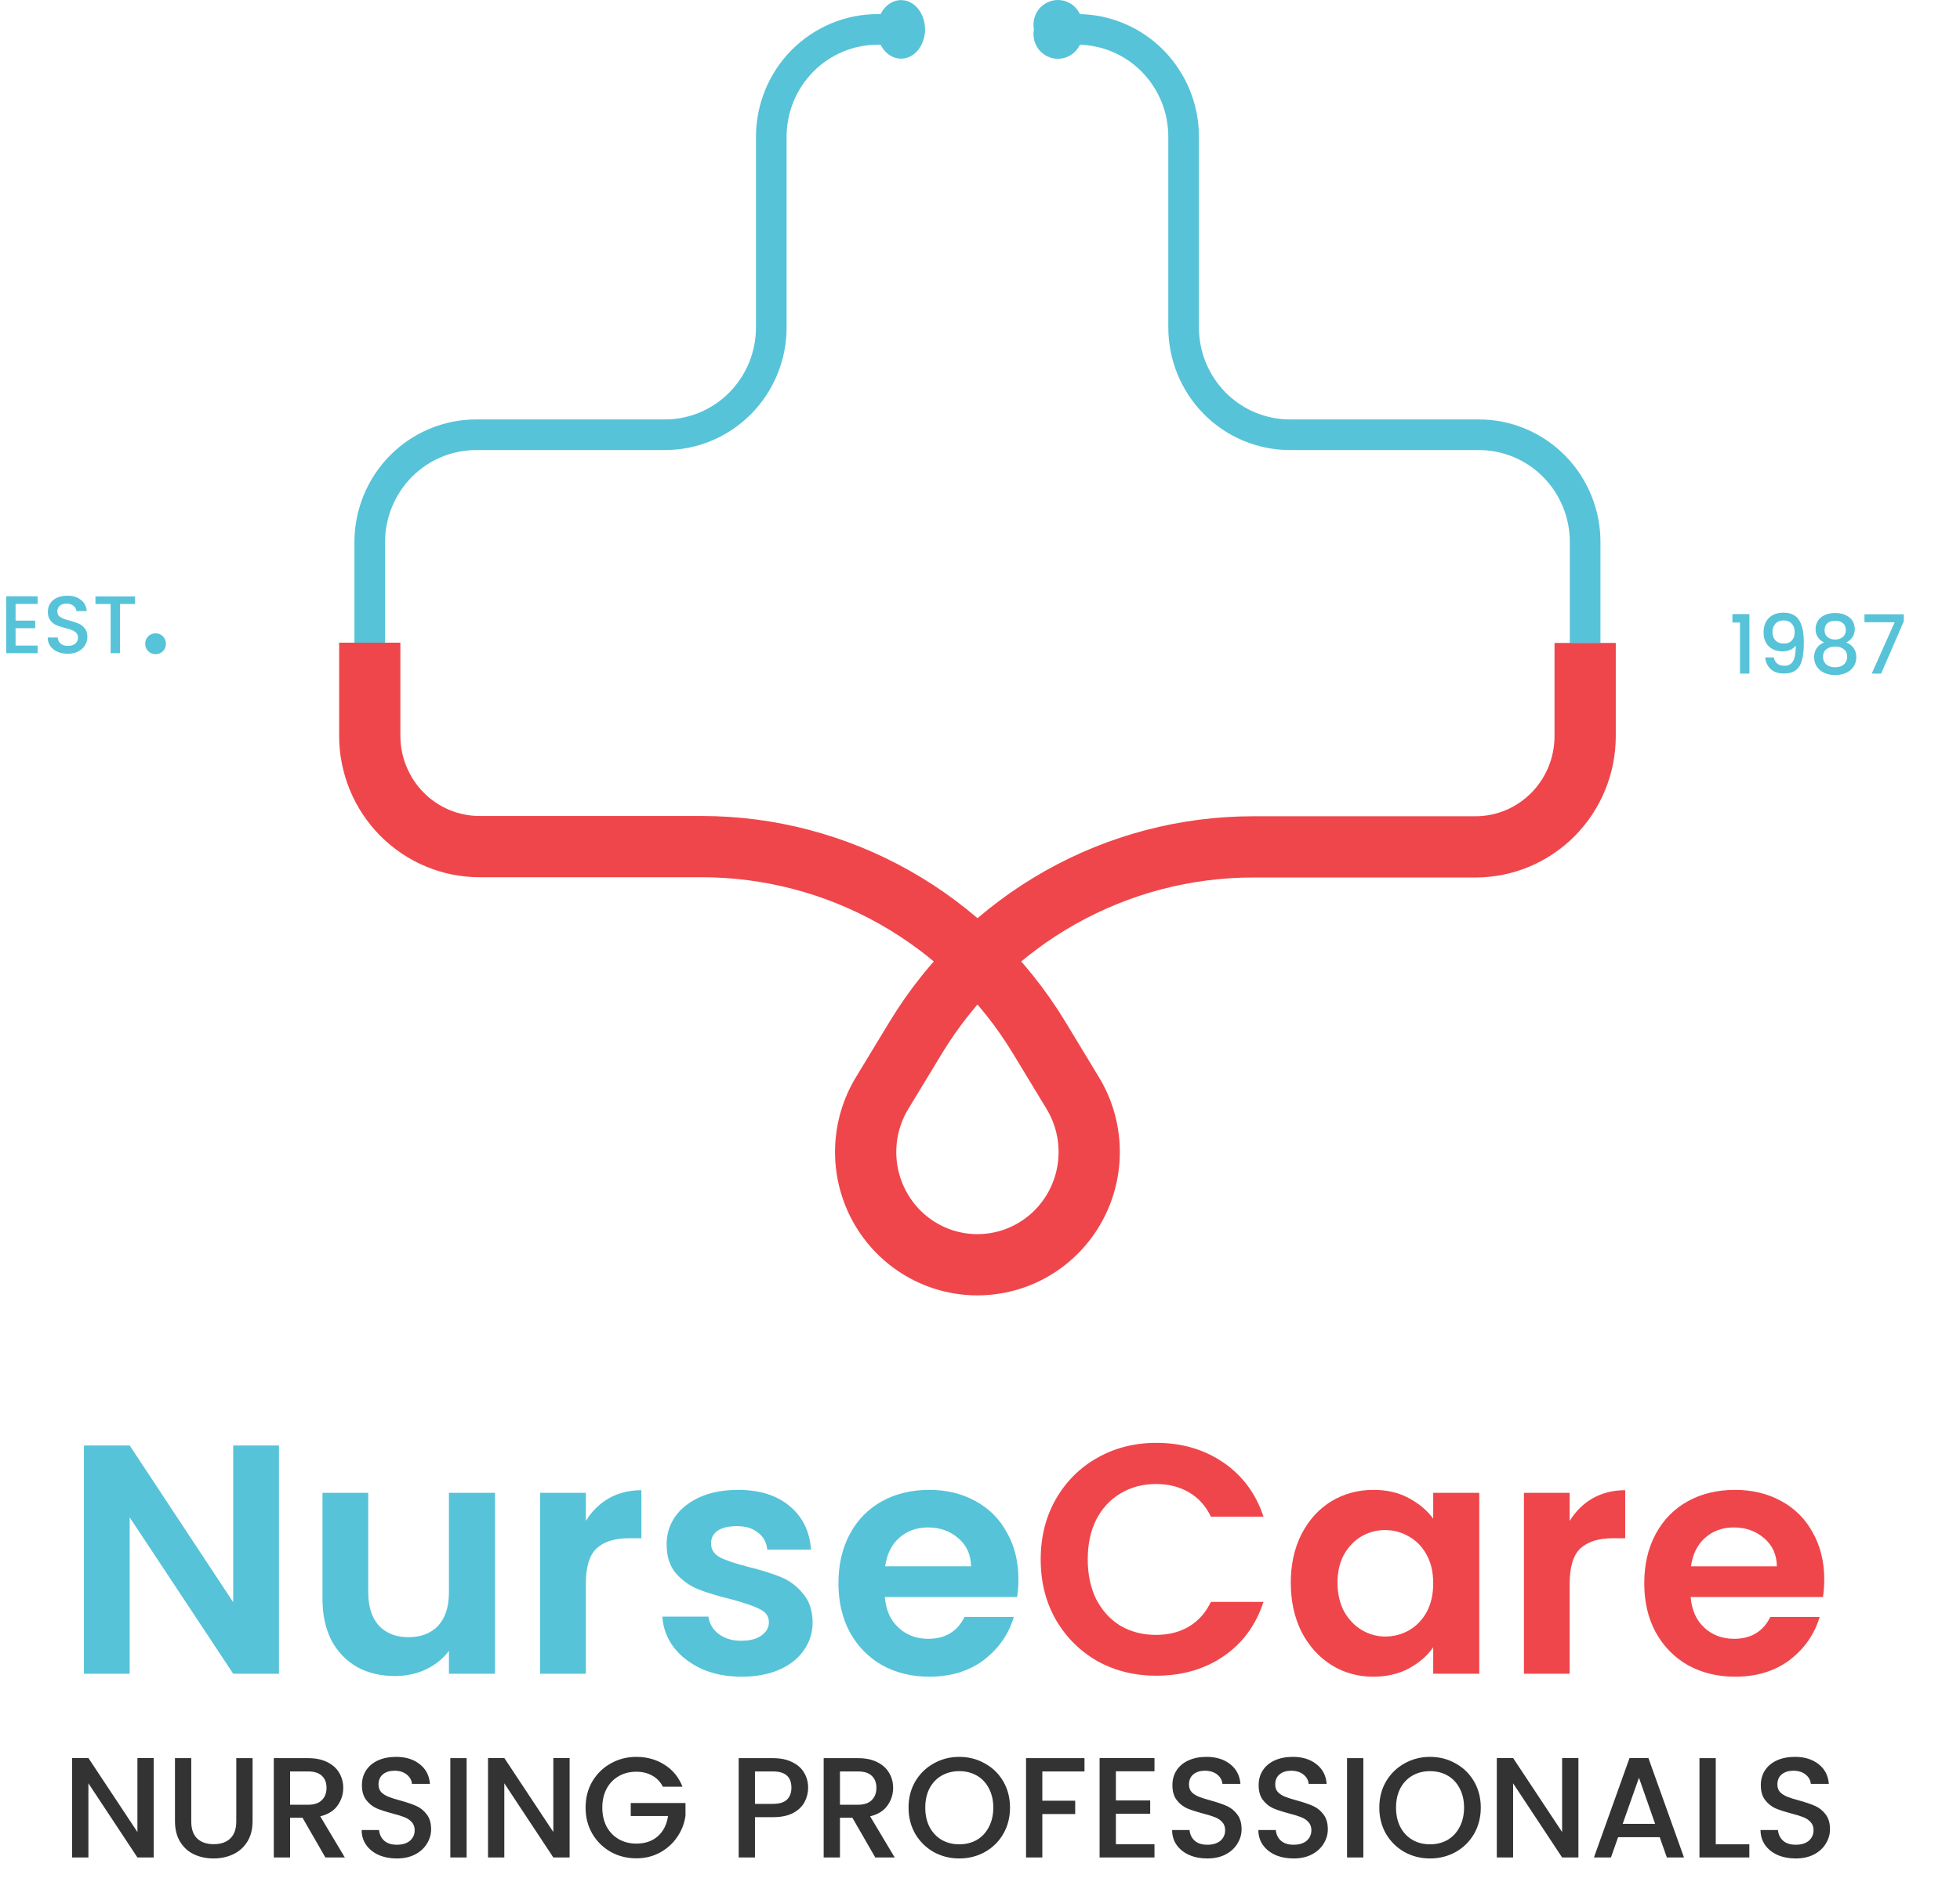 <svg width="96" height="92" viewBox="0 0 96 92" fill="none" xmlns="http://www.w3.org/2000/svg">
<path d="M13.663 82H11.423L6.351 74.336V82H4.111V70.816H6.351L11.423 78.496V70.816H13.663V82ZM24.244 73.136V82H21.988V80.88C21.7 81.264 21.322 81.568 20.852 81.792C20.394 82.005 19.892 82.112 19.348 82.112C18.655 82.112 18.042 81.968 17.508 81.68C16.975 81.381 16.554 80.949 16.244 80.384C15.946 79.808 15.796 79.125 15.796 78.336V73.136H18.036V78.016C18.036 78.72 18.212 79.264 18.564 79.648C18.916 80.021 19.396 80.208 20.004 80.208C20.623 80.208 21.108 80.021 21.46 79.648C21.812 79.264 21.988 78.72 21.988 78.016V73.136H24.244ZM28.695 74.512C28.983 74.043 29.356 73.675 29.814 73.408C30.284 73.141 30.817 73.008 31.415 73.008V75.36H30.823C30.119 75.36 29.585 75.525 29.223 75.856C28.87 76.187 28.695 76.763 28.695 77.584V82H26.454V73.136H28.695V74.512ZM36.315 82.144C35.59 82.144 34.939 82.016 34.363 81.76C33.787 81.493 33.328 81.136 32.987 80.688C32.657 80.24 32.475 79.744 32.443 79.2H34.699C34.742 79.541 34.907 79.824 35.195 80.048C35.494 80.272 35.862 80.384 36.299 80.384C36.726 80.384 37.056 80.299 37.291 80.128C37.536 79.957 37.659 79.739 37.659 79.472C37.659 79.184 37.51 78.971 37.211 78.832C36.923 78.683 36.459 78.523 35.819 78.352C35.158 78.192 34.614 78.027 34.187 77.856C33.771 77.685 33.408 77.424 33.099 77.072C32.8 76.72 32.651 76.245 32.651 75.648C32.651 75.157 32.79 74.709 33.067 74.304C33.355 73.899 33.761 73.579 34.283 73.344C34.816 73.109 35.441 72.992 36.155 72.992C37.211 72.992 38.054 73.259 38.683 73.792C39.312 74.315 39.659 75.024 39.723 75.92H37.579C37.547 75.568 37.398 75.291 37.131 75.088C36.875 74.875 36.529 74.768 36.091 74.768C35.686 74.768 35.371 74.843 35.147 74.992C34.934 75.141 34.827 75.349 34.827 75.616C34.827 75.915 34.977 76.144 35.275 76.304C35.574 76.453 36.038 76.608 36.667 76.768C37.307 76.928 37.835 77.093 38.251 77.264C38.667 77.435 39.025 77.701 39.323 78.064C39.633 78.416 39.792 78.885 39.803 79.472C39.803 79.984 39.659 80.443 39.371 80.848C39.094 81.253 38.688 81.573 38.155 81.808C37.633 82.032 37.019 82.144 36.315 82.144ZM49.882 77.376C49.882 77.696 49.861 77.984 49.818 78.24H43.338C43.391 78.88 43.615 79.381 44.01 79.744C44.405 80.107 44.89 80.288 45.466 80.288C46.298 80.288 46.89 79.931 47.242 79.216H49.658C49.402 80.069 48.911 80.773 48.186 81.328C47.461 81.872 46.57 82.144 45.514 82.144C44.661 82.144 43.893 81.957 43.21 81.584C42.538 81.2 42.01 80.661 41.626 79.968C41.253 79.275 41.066 78.475 41.066 77.568C41.066 76.651 41.253 75.845 41.626 75.152C41.999 74.459 42.522 73.925 43.194 73.552C43.866 73.179 44.639 72.992 45.514 72.992C46.357 72.992 47.109 73.173 47.77 73.536C48.442 73.899 48.959 74.416 49.322 75.088C49.695 75.749 49.882 76.512 49.882 77.376ZM47.562 76.736C47.551 76.16 47.343 75.701 46.938 75.36C46.533 75.008 46.037 74.832 45.45 74.832C44.895 74.832 44.426 75.003 44.042 75.344C43.669 75.675 43.439 76.139 43.354 76.736H47.562Z" fill="#56C3D8"/>
<path d="M50.973 76.4C50.973 75.301 51.218 74.32 51.709 73.456C52.21 72.581 52.888 71.904 53.741 71.424C54.605 70.933 55.57 70.688 56.637 70.688C57.885 70.688 58.978 71.008 59.917 71.648C60.856 72.288 61.512 73.173 61.885 74.304H59.309C59.053 73.771 58.69 73.371 58.221 73.104C57.762 72.837 57.229 72.704 56.621 72.704C55.97 72.704 55.389 72.859 54.877 73.168C54.376 73.467 53.981 73.893 53.693 74.448C53.416 75.003 53.277 75.653 53.277 76.4C53.277 77.136 53.416 77.787 53.693 78.352C53.981 78.907 54.376 79.339 54.877 79.648C55.389 79.947 55.97 80.096 56.621 80.096C57.229 80.096 57.762 79.963 58.221 79.696C58.69 79.419 59.053 79.013 59.309 78.48H61.885C61.512 79.621 60.856 80.512 59.917 81.152C58.989 81.781 57.896 82.096 56.637 82.096C55.57 82.096 54.605 81.856 53.741 81.376C52.888 80.885 52.21 80.208 51.709 79.344C51.218 78.48 50.973 77.499 50.973 76.4ZM63.222 77.536C63.222 76.64 63.398 75.845 63.75 75.152C64.113 74.459 64.598 73.925 65.206 73.552C65.825 73.179 66.513 72.992 67.27 72.992C67.931 72.992 68.507 73.125 68.998 73.392C69.499 73.659 69.9 73.995 70.198 74.4V73.136H72.454V82H70.198V80.704C69.91 81.12 69.51 81.467 68.998 81.744C68.497 82.011 67.915 82.144 67.254 82.144C66.507 82.144 65.825 81.952 65.206 81.568C64.598 81.184 64.113 80.645 63.75 79.952C63.398 79.248 63.222 78.443 63.222 77.536ZM70.198 77.568C70.198 77.024 70.091 76.56 69.878 76.176C69.665 75.781 69.377 75.483 69.014 75.28C68.651 75.067 68.262 74.96 67.846 74.96C67.43 74.96 67.046 75.061 66.694 75.264C66.342 75.467 66.054 75.765 65.83 76.16C65.617 76.544 65.51 77.003 65.51 77.536C65.51 78.069 65.617 78.539 65.83 78.944C66.054 79.339 66.342 79.643 66.694 79.856C67.057 80.069 67.441 80.176 67.846 80.176C68.262 80.176 68.651 80.075 69.014 79.872C69.377 79.659 69.665 79.36 69.878 78.976C70.091 78.581 70.198 78.112 70.198 77.568ZM76.882 74.512C77.17 74.043 77.543 73.675 78.002 73.408C78.471 73.141 79.005 73.008 79.602 73.008V75.36H79.01C78.306 75.36 77.773 75.525 77.41 75.856C77.058 76.187 76.882 76.763 76.882 77.584V82H74.642V73.136H76.882V74.512ZM89.351 77.376C89.351 77.696 89.329 77.984 89.287 78.24H82.807C82.86 78.88 83.084 79.381 83.479 79.744C83.873 80.107 84.359 80.288 84.935 80.288C85.767 80.288 86.359 79.931 86.711 79.216H89.127C88.871 80.069 88.38 80.773 87.655 81.328C86.929 81.872 86.039 82.144 84.983 82.144C84.129 82.144 83.361 81.957 82.679 81.584C82.007 81.2 81.479 80.661 81.095 79.968C80.721 79.275 80.535 78.475 80.535 77.568C80.535 76.651 80.721 75.845 81.095 75.152C81.468 74.459 81.991 73.925 82.663 73.552C83.335 73.179 84.108 72.992 84.983 72.992C85.825 72.992 86.577 73.173 87.239 73.536C87.911 73.899 88.428 74.416 88.791 75.088C89.164 75.749 89.351 76.512 89.351 77.376ZM87.031 76.736C87.02 76.16 86.812 75.701 86.407 75.36C86.001 75.008 85.505 74.832 84.919 74.832C84.364 74.832 83.895 75.003 83.511 75.344C83.137 75.675 82.908 76.139 82.823 76.736H87.031Z" fill="#EF464B"/>
<path d="M7.529 91H6.731L4.33 87.367V91H3.532V86.128H4.33L6.731 89.754V86.128H7.529V91ZM9.368 86.135V89.236C9.368 89.605 9.463 89.882 9.655 90.069C9.851 90.256 10.121 90.349 10.467 90.349C10.817 90.349 11.087 90.256 11.279 90.069C11.475 89.882 11.573 89.605 11.573 89.236V86.135H12.371V89.222C12.371 89.619 12.284 89.955 12.112 90.23C11.939 90.505 11.708 90.711 11.419 90.846C11.129 90.981 10.81 91.049 10.46 91.049C10.11 91.049 9.79 90.981 9.501 90.846C9.216 90.711 8.99 90.505 8.822 90.23C8.654 89.955 8.57 89.619 8.57 89.222V86.135H9.368ZM15.937 91L14.817 89.054H14.208V91H13.41V86.135H15.09C15.463 86.135 15.778 86.2 16.035 86.331C16.296 86.462 16.49 86.637 16.616 86.856C16.746 87.075 16.812 87.32 16.812 87.591C16.812 87.908 16.718 88.198 16.532 88.459C16.35 88.716 16.067 88.891 15.685 88.984L16.889 91H15.937ZM14.208 88.417H15.09C15.388 88.417 15.612 88.342 15.762 88.193C15.916 88.044 15.993 87.843 15.993 87.591C15.993 87.339 15.918 87.143 15.769 87.003C15.619 86.858 15.393 86.786 15.09 86.786H14.208V88.417ZM19.436 91.049C19.109 91.049 18.815 90.993 18.553 90.881C18.292 90.764 18.087 90.601 17.938 90.391C17.788 90.181 17.713 89.936 17.713 89.656H18.567C18.586 89.866 18.668 90.039 18.812 90.174C18.962 90.309 19.169 90.377 19.436 90.377C19.711 90.377 19.925 90.312 20.079 90.181C20.233 90.046 20.311 89.873 20.311 89.663C20.311 89.5 20.262 89.367 20.163 89.264C20.07 89.161 19.951 89.082 19.806 89.026C19.666 88.97 19.471 88.909 19.218 88.844C18.901 88.76 18.642 88.676 18.442 88.592C18.245 88.503 18.078 88.368 17.938 88.186C17.797 88.004 17.727 87.761 17.727 87.458C17.727 87.178 17.797 86.933 17.938 86.723C18.078 86.513 18.273 86.352 18.526 86.24C18.777 86.128 19.069 86.072 19.401 86.072C19.872 86.072 20.257 86.191 20.555 86.429C20.859 86.662 21.027 86.984 21.059 87.395H20.177C20.163 87.218 20.079 87.066 19.925 86.94C19.771 86.814 19.569 86.751 19.317 86.751C19.088 86.751 18.901 86.809 18.756 86.926C18.612 87.043 18.54 87.211 18.54 87.43C18.54 87.579 18.584 87.703 18.672 87.801C18.766 87.894 18.883 87.969 19.023 88.025C19.163 88.081 19.354 88.142 19.596 88.207C19.919 88.296 20.18 88.384 20.381 88.473C20.586 88.562 20.759 88.699 20.898 88.886C21.043 89.068 21.116 89.313 21.116 89.621C21.116 89.868 21.048 90.102 20.913 90.321C20.782 90.54 20.588 90.718 20.331 90.853C20.079 90.984 19.781 91.049 19.436 91.049ZM22.855 86.135V91H22.057V86.135H22.855ZM27.9 91H27.102L24.701 87.367V91H23.903V86.128H24.701L27.102 89.754V86.128H27.9V91ZM32.469 87.535C32.343 87.292 32.168 87.11 31.944 86.989C31.72 86.863 31.461 86.8 31.167 86.8C30.845 86.8 30.558 86.872 30.306 87.017C30.054 87.162 29.855 87.367 29.711 87.633C29.571 87.899 29.501 88.207 29.501 88.557C29.501 88.907 29.571 89.217 29.711 89.488C29.855 89.754 30.054 89.959 30.306 90.104C30.558 90.249 30.845 90.321 31.167 90.321C31.601 90.321 31.953 90.2 32.224 89.957C32.494 89.714 32.66 89.385 32.721 88.97H30.894V88.333H33.575V88.956C33.523 89.334 33.388 89.682 33.169 89.999C32.954 90.316 32.672 90.571 32.322 90.762C31.976 90.949 31.591 91.042 31.167 91.042C30.709 91.042 30.292 90.937 29.914 90.727C29.536 90.512 29.235 90.216 29.011 89.838C28.791 89.46 28.682 89.033 28.682 88.557C28.682 88.081 28.791 87.654 29.011 87.276C29.235 86.898 29.536 86.604 29.914 86.394C30.296 86.179 30.714 86.072 31.167 86.072C31.685 86.072 32.144 86.2 32.546 86.457C32.952 86.709 33.246 87.068 33.428 87.535H32.469ZM39.582 87.584C39.582 87.831 39.524 88.065 39.407 88.284C39.291 88.503 39.104 88.683 38.847 88.823C38.59 88.958 38.261 89.026 37.86 89.026H36.978V91H36.18V86.135H37.86C38.233 86.135 38.548 86.2 38.805 86.331C39.066 86.457 39.26 86.63 39.386 86.849C39.517 87.068 39.582 87.313 39.582 87.584ZM37.86 88.375C38.163 88.375 38.39 88.307 38.539 88.172C38.688 88.032 38.763 87.836 38.763 87.584C38.763 87.052 38.462 86.786 37.86 86.786H36.978V88.375H37.86ZM42.87 91L41.75 89.054H41.141V91H40.343V86.135H42.023C42.397 86.135 42.712 86.2 42.968 86.331C43.23 86.462 43.423 86.637 43.549 86.856C43.68 87.075 43.745 87.32 43.745 87.591C43.745 87.908 43.652 88.198 43.465 88.459C43.283 88.716 43.001 88.891 42.618 88.984L43.822 91H42.87ZM41.141 88.417H42.023C42.322 88.417 42.546 88.342 42.695 88.193C42.849 88.044 42.926 87.843 42.926 87.591C42.926 87.339 42.852 87.143 42.702 87.003C42.553 86.858 42.327 86.786 42.023 86.786H41.141V88.417ZM46.985 91.049C46.532 91.049 46.115 90.944 45.732 90.734C45.354 90.519 45.053 90.223 44.829 89.845C44.61 89.462 44.5 89.033 44.5 88.557C44.5 88.081 44.61 87.654 44.829 87.276C45.053 86.898 45.354 86.604 45.732 86.394C46.115 86.179 46.532 86.072 46.985 86.072C47.442 86.072 47.86 86.179 48.238 86.394C48.621 86.604 48.922 86.898 49.141 87.276C49.36 87.654 49.47 88.081 49.47 88.557C49.47 89.033 49.36 89.462 49.141 89.845C48.922 90.223 48.621 90.519 48.238 90.734C47.86 90.944 47.442 91.049 46.985 91.049ZM46.985 90.356C47.307 90.356 47.594 90.284 47.846 90.139C48.098 89.99 48.294 89.78 48.434 89.509C48.579 89.234 48.651 88.916 48.651 88.557C48.651 88.198 48.579 87.883 48.434 87.612C48.294 87.341 48.098 87.134 47.846 86.989C47.594 86.844 47.307 86.772 46.985 86.772C46.663 86.772 46.376 86.844 46.124 86.989C45.872 87.134 45.674 87.341 45.529 87.612C45.389 87.883 45.319 88.198 45.319 88.557C45.319 88.916 45.389 89.234 45.529 89.509C45.674 89.78 45.872 89.99 46.124 90.139C46.376 90.284 46.663 90.356 46.985 90.356ZM53.118 86.135V86.786H51.053V88.221H52.663V88.872H51.053V91H50.255V86.135H53.118ZM54.656 86.779V88.207H56.336V88.858H54.656V90.349H56.546V91H53.858V86.128H56.546V86.779H54.656ZM59.132 91.049C58.805 91.049 58.511 90.993 58.25 90.881C57.989 90.764 57.783 90.601 57.634 90.391C57.484 90.181 57.41 89.936 57.41 89.656H58.264C58.282 89.866 58.364 90.039 58.509 90.174C58.658 90.309 58.866 90.377 59.132 90.377C59.407 90.377 59.622 90.312 59.776 90.181C59.93 90.046 60.007 89.873 60.007 89.663C60.007 89.5 59.958 89.367 59.86 89.264C59.767 89.161 59.648 89.082 59.503 89.026C59.363 88.97 59.167 88.909 58.915 88.844C58.597 88.76 58.339 88.676 58.138 88.592C57.942 88.503 57.774 88.368 57.634 88.186C57.494 88.004 57.424 87.761 57.424 87.458C57.424 87.178 57.494 86.933 57.634 86.723C57.774 86.513 57.97 86.352 58.222 86.24C58.474 86.128 58.766 86.072 59.097 86.072C59.568 86.072 59.953 86.191 60.252 86.429C60.555 86.662 60.723 86.984 60.756 87.395H59.874C59.86 87.218 59.776 87.066 59.622 86.94C59.468 86.814 59.265 86.751 59.013 86.751C58.784 86.751 58.597 86.809 58.453 86.926C58.308 87.043 58.236 87.211 58.236 87.43C58.236 87.579 58.28 87.703 58.369 87.801C58.462 87.894 58.579 87.969 58.719 88.025C58.859 88.081 59.05 88.142 59.293 88.207C59.615 88.296 59.876 88.384 60.077 88.473C60.282 88.562 60.455 88.699 60.595 88.886C60.739 89.068 60.812 89.313 60.812 89.621C60.812 89.868 60.744 90.102 60.609 90.321C60.478 90.54 60.285 90.718 60.028 90.853C59.776 90.984 59.477 91.049 59.132 91.049ZM63.356 91.049C63.03 91.049 62.736 90.993 62.474 90.881C62.213 90.764 62.008 90.601 61.858 90.391C61.709 90.181 61.634 89.936 61.634 89.656H62.488C62.507 89.866 62.589 90.039 62.733 90.174C62.883 90.309 63.09 90.377 63.356 90.377C63.632 90.377 63.846 90.312 64 90.181C64.154 90.046 64.231 89.873 64.231 89.663C64.231 89.5 64.182 89.367 64.084 89.264C63.991 89.161 63.872 89.082 63.727 89.026C63.587 88.97 63.391 88.909 63.139 88.844C62.822 88.76 62.563 88.676 62.362 88.592C62.166 88.503 61.998 88.368 61.858 88.186C61.718 88.004 61.648 87.761 61.648 87.458C61.648 87.178 61.718 86.933 61.858 86.723C61.998 86.513 62.194 86.352 62.446 86.24C62.698 86.128 62.99 86.072 63.321 86.072C63.793 86.072 64.178 86.191 64.476 86.429C64.78 86.662 64.948 86.984 64.98 87.395H64.098C64.084 87.218 64 87.066 63.846 86.94C63.692 86.814 63.489 86.751 63.237 86.751C63.009 86.751 62.822 86.809 62.677 86.926C62.533 87.043 62.46 87.211 62.46 87.43C62.46 87.579 62.505 87.703 62.593 87.801C62.687 87.894 62.803 87.969 62.943 88.025C63.083 88.081 63.275 88.142 63.517 88.207C63.839 88.296 64.101 88.384 64.301 88.473C64.507 88.562 64.679 88.699 64.819 88.886C64.964 89.068 65.036 89.313 65.036 89.621C65.036 89.868 64.969 90.102 64.833 90.321C64.703 90.54 64.509 90.718 64.252 90.853C64 90.984 63.702 91.049 63.356 91.049ZM66.776 86.135V91H65.978V86.135H66.776ZM70.043 91.049C69.59 91.049 69.172 90.944 68.79 90.734C68.412 90.519 68.111 90.223 67.887 89.845C67.667 89.462 67.558 89.033 67.558 88.557C67.558 88.081 67.667 87.654 67.887 87.276C68.111 86.898 68.412 86.604 68.79 86.394C69.172 86.179 69.59 86.072 70.043 86.072C70.5 86.072 70.918 86.179 71.296 86.394C71.678 86.604 71.979 86.898 72.199 87.276C72.418 87.654 72.528 88.081 72.528 88.557C72.528 89.033 72.418 89.462 72.199 89.845C71.979 90.223 71.678 90.519 71.296 90.734C70.918 90.944 70.5 91.049 70.043 91.049ZM70.043 90.356C70.365 90.356 70.652 90.284 70.904 90.139C71.156 89.99 71.352 89.78 71.492 89.509C71.636 89.234 71.709 88.916 71.709 88.557C71.709 88.198 71.636 87.883 71.492 87.612C71.352 87.341 71.156 87.134 70.904 86.989C70.652 86.844 70.365 86.772 70.043 86.772C69.721 86.772 69.434 86.844 69.182 86.989C68.93 87.134 68.731 87.341 68.587 87.612C68.447 87.883 68.377 88.198 68.377 88.557C68.377 88.916 68.447 89.234 68.587 89.509C68.731 89.78 68.93 89.99 69.182 90.139C69.434 90.284 69.721 90.356 70.043 90.356ZM77.31 91H76.512L74.111 87.367V91H73.313V86.128H74.111L76.512 89.754V86.128H77.31V91ZM81.291 90.006H79.254L78.904 91H78.071L79.814 86.128H80.738L82.481 91H81.641L81.291 90.006ZM81.067 89.355L80.276 87.094L79.478 89.355H81.067ZM84.037 90.356H85.682V91H83.239V86.135H84.037V90.356ZM87.952 91.049C87.625 91.049 87.331 90.993 87.07 90.881C86.809 90.764 86.603 90.601 86.454 90.391C86.305 90.181 86.23 89.936 86.23 89.656H87.084C87.103 89.866 87.184 90.039 87.329 90.174C87.478 90.309 87.686 90.377 87.952 90.377C88.227 90.377 88.442 90.312 88.596 90.181C88.75 90.046 88.827 89.873 88.827 89.663C88.827 89.5 88.778 89.367 88.68 89.264C88.587 89.161 88.468 89.082 88.323 89.026C88.183 88.97 87.987 88.909 87.735 88.844C87.418 88.76 87.159 88.676 86.958 88.592C86.762 88.503 86.594 88.368 86.454 88.186C86.314 88.004 86.244 87.761 86.244 87.458C86.244 87.178 86.314 86.933 86.454 86.723C86.594 86.513 86.79 86.352 87.042 86.24C87.294 86.128 87.586 86.072 87.917 86.072C88.388 86.072 88.773 86.191 89.072 86.429C89.375 86.662 89.543 86.984 89.576 87.395H88.694C88.68 87.218 88.596 87.066 88.442 86.94C88.288 86.814 88.085 86.751 87.833 86.751C87.604 86.751 87.418 86.809 87.273 86.926C87.128 87.043 87.056 87.211 87.056 87.43C87.056 87.579 87.1 87.703 87.189 87.801C87.282 87.894 87.399 87.969 87.539 88.025C87.679 88.081 87.87 88.142 88.113 88.207C88.435 88.296 88.696 88.384 88.897 88.473C89.102 88.562 89.275 88.699 89.415 88.886C89.56 89.068 89.632 89.313 89.632 89.621C89.632 89.868 89.564 90.102 89.429 90.321C89.298 90.54 89.105 90.718 88.848 90.853C88.596 90.984 88.297 91.049 87.952 91.049Z" fill="#333333"/>
<path d="M77.64 31.499V26.562C77.641 25.871 77.507 25.187 77.245 24.548C76.984 23.91 76.601 23.329 76.117 22.841C75.634 22.352 75.06 21.964 74.428 21.7C73.796 21.435 73.118 21.299 72.434 21.299H63.179C61.798 21.299 60.474 20.745 59.498 19.759C58.522 18.773 57.973 17.436 57.973 16.042V6.703C57.974 6.012 57.84 5.328 57.579 4.69C57.318 4.051 56.934 3.471 56.451 2.982C55.967 2.493 55.393 2.105 54.761 1.841C54.129 1.576 53.452 1.44 52.767 1.44H51.805" stroke="#56C3D8" stroke-width="1.5" stroke-miterlimit="10"/>
<path d="M18.11 31.499V26.562C18.11 25.166 18.66 23.827 19.637 22.84C20.614 21.853 21.94 21.299 23.323 21.299H32.571C33.255 21.299 33.932 21.163 34.563 20.899C35.195 20.634 35.769 20.247 36.252 19.759C36.736 19.271 37.119 18.692 37.381 18.054C37.642 17.416 37.777 16.733 37.777 16.042V6.703C37.777 5.307 38.326 3.969 39.303 2.982C40.281 1.995 41.607 1.44 42.989 1.44H44.132" stroke="#56C3D8" stroke-width="1.5" stroke-miterlimit="10"/>
<path d="M52.987 1.44C53.021 1.615 53.016 1.795 52.973 1.968C52.93 2.141 52.85 2.302 52.737 2.44C52.625 2.578 52.484 2.688 52.325 2.765C52.165 2.841 51.991 2.88 51.815 2.88C51.638 2.88 51.464 2.841 51.304 2.765C51.144 2.688 51.004 2.578 50.891 2.44C50.779 2.302 50.699 2.141 50.656 1.968C50.613 1.795 50.608 1.615 50.642 1.44C50.608 1.265 50.613 1.085 50.656 0.912C50.699 0.739 50.779 0.578 50.891 0.44C51.004 0.303 51.144 0.192 51.304 0.116C51.464 0.039 51.638 0 51.815 0C51.991 0 52.165 0.039 52.325 0.116C52.484 0.192 52.625 0.303 52.737 0.44C52.85 0.578 52.93 0.739 52.973 0.912C53.016 1.085 53.021 1.265 52.987 1.44Z" fill="#56C3D8"/>
<path d="M44.133 2.875C44.782 2.875 45.308 2.232 45.308 1.44C45.308 0.648 44.782 0.005 44.133 0.005C43.483 0.005 42.957 0.648 42.957 1.44C42.957 2.232 43.483 2.875 44.133 2.875Z" fill="#56C3D8"/>
<path d="M77.64 31.499V36.064C77.64 37.503 77.073 38.883 76.066 39.901C75.058 40.919 73.691 41.49 72.266 41.49H61.383C58.071 41.489 54.814 42.345 51.923 43.976C49.032 45.608 46.603 47.961 44.868 50.81L43.215 53.536C42.703 54.373 42.422 55.334 42.401 56.318C42.379 57.302 42.619 58.273 43.094 59.133C43.57 59.992 44.264 60.707 45.105 61.205C45.946 61.702 46.904 61.964 47.878 61.962C48.851 61.962 49.806 61.7 50.645 61.203C51.484 60.707 52.177 59.993 52.652 59.136C53.127 58.279 53.368 57.309 53.348 56.327C53.329 55.345 53.05 54.386 52.541 53.549L50.882 50.81C49.148 47.957 46.719 45.601 43.826 43.967C40.934 42.333 37.675 41.476 34.36 41.477H23.484C22.059 41.475 20.694 40.903 19.686 39.886C18.679 38.869 18.112 37.49 18.11 36.051V31.486" stroke="#EF464B" stroke-width="3" stroke-miterlimit="10"/>
<path d="M0.763 29.588V30.404H1.723V30.776H0.763V31.628H1.843V32H0.307V29.216H1.843V29.588H0.763ZM3.32 32.028C3.134 32.028 2.966 31.996 2.816 31.932C2.667 31.865 2.55 31.772 2.464 31.652C2.379 31.532 2.336 31.392 2.336 31.232H2.824C2.835 31.352 2.882 31.451 2.964 31.528C3.05 31.605 3.168 31.644 3.32 31.644C3.478 31.644 3.6 31.607 3.688 31.532C3.776 31.455 3.82 31.356 3.82 31.236C3.82 31.143 3.792 31.067 3.736 31.008C3.683 30.949 3.615 30.904 3.532 30.872C3.452 30.84 3.34 30.805 3.196 30.768C3.015 30.72 2.867 30.672 2.752 30.624C2.64 30.573 2.544 30.496 2.464 30.392C2.384 30.288 2.344 30.149 2.344 29.976C2.344 29.816 2.384 29.676 2.464 29.556C2.544 29.436 2.656 29.344 2.8 29.28C2.944 29.216 3.111 29.184 3.3 29.184C3.57 29.184 3.79 29.252 3.96 29.388C4.134 29.521 4.23 29.705 4.248 29.94H3.744C3.736 29.839 3.688 29.752 3.6 29.68C3.512 29.608 3.396 29.572 3.252 29.572C3.122 29.572 3.015 29.605 2.932 29.672C2.85 29.739 2.808 29.835 2.808 29.96C2.808 30.045 2.834 30.116 2.884 30.172C2.938 30.225 3.004 30.268 3.084 30.3C3.164 30.332 3.274 30.367 3.412 30.404C3.596 30.455 3.746 30.505 3.86 30.556C3.978 30.607 4.076 30.685 4.156 30.792C4.239 30.896 4.28 31.036 4.28 31.212C4.28 31.353 4.242 31.487 4.164 31.612C4.09 31.737 3.979 31.839 3.832 31.916C3.688 31.991 3.518 32.028 3.32 32.028ZM6.615 29.22V29.592H5.875V32H5.419V29.592H4.675V29.22H6.615ZM7.623 32.049C7.479 32.049 7.357 32 7.259 31.902C7.161 31.804 7.112 31.683 7.112 31.538C7.112 31.393 7.161 31.272 7.259 31.174C7.357 31.076 7.479 31.027 7.623 31.027C7.763 31.027 7.882 31.076 7.98 31.174C8.078 31.272 8.127 31.393 8.127 31.538C8.127 31.683 8.078 31.804 7.98 31.902C7.882 32 7.763 32.049 7.623 32.049Z" fill="#56C3D8"/>
<path d="M84.853 30.5V30.084H85.685V33H85.225V30.5H84.853ZM86.879 32.208C86.906 32.341 86.963 32.443 87.051 32.512C87.139 32.581 87.258 32.616 87.407 32.616C87.597 32.616 87.735 32.541 87.823 32.392C87.911 32.243 87.955 31.988 87.955 31.628C87.891 31.719 87.801 31.789 87.683 31.84C87.569 31.888 87.443 31.912 87.307 31.912C87.134 31.912 86.977 31.877 86.835 31.808C86.694 31.736 86.582 31.631 86.499 31.492C86.419 31.351 86.379 31.18 86.379 30.98C86.379 30.687 86.465 30.453 86.635 30.28C86.809 30.104 87.046 30.016 87.347 30.016C87.71 30.016 87.967 30.137 88.119 30.38C88.274 30.62 88.351 30.989 88.351 31.488C88.351 31.832 88.322 32.113 88.263 32.332C88.207 32.551 88.109 32.716 87.967 32.828C87.826 32.94 87.63 32.996 87.379 32.996C87.094 32.996 86.874 32.921 86.719 32.772C86.565 32.623 86.478 32.435 86.459 32.208H86.879ZM87.387 31.528C87.547 31.528 87.673 31.479 87.763 31.38C87.857 31.279 87.903 31.145 87.903 30.98C87.903 30.796 87.854 30.653 87.755 30.552C87.659 30.448 87.527 30.396 87.359 30.396C87.191 30.396 87.058 30.449 86.959 30.556C86.863 30.66 86.815 30.797 86.815 30.968C86.815 31.131 86.862 31.265 86.955 31.372C87.051 31.476 87.195 31.528 87.387 31.528ZM89.342 31.476C89.065 31.337 88.926 31.119 88.926 30.82C88.926 30.676 88.962 30.544 89.034 30.424C89.106 30.304 89.214 30.209 89.358 30.14C89.502 30.068 89.678 30.032 89.886 30.032C90.092 30.032 90.266 30.068 90.41 30.14C90.557 30.209 90.666 30.304 90.738 30.424C90.81 30.544 90.846 30.676 90.846 30.82C90.846 30.969 90.808 31.101 90.73 31.216C90.656 31.328 90.556 31.415 90.43 31.476C90.582 31.532 90.702 31.624 90.79 31.752C90.878 31.877 90.922 32.025 90.922 32.196C90.922 32.369 90.878 32.523 90.79 32.656C90.702 32.789 90.58 32.892 90.422 32.964C90.265 33.036 90.086 33.072 89.886 33.072C89.686 33.072 89.508 33.036 89.35 32.964C89.196 32.892 89.074 32.789 88.986 32.656C88.898 32.523 88.854 32.369 88.854 32.196C88.854 32.023 88.898 31.873 88.986 31.748C89.074 31.623 89.193 31.532 89.342 31.476ZM90.41 30.876C90.41 30.727 90.364 30.612 90.27 30.532C90.177 30.452 90.049 30.412 89.886 30.412C89.726 30.412 89.6 30.452 89.506 30.532C89.413 30.612 89.366 30.728 89.366 30.88C89.366 31.013 89.414 31.123 89.51 31.208C89.609 31.291 89.734 31.332 89.886 31.332C90.038 31.332 90.164 31.289 90.262 31.204C90.361 31.119 90.41 31.009 90.41 30.876ZM89.886 31.676C89.71 31.676 89.566 31.72 89.454 31.808C89.345 31.893 89.29 32.017 89.29 32.18C89.29 32.332 89.344 32.456 89.45 32.552C89.557 32.645 89.702 32.692 89.886 32.692C90.068 32.692 90.21 32.644 90.314 32.548C90.421 32.452 90.474 32.329 90.474 32.18C90.474 32.02 90.42 31.896 90.31 31.808C90.204 31.72 90.062 31.676 89.886 31.676ZM93.249 30.436L92.137 33H91.677L92.801 30.484H91.321V30.096H93.249V30.436Z" fill="#56C3D8"/>
</svg>

